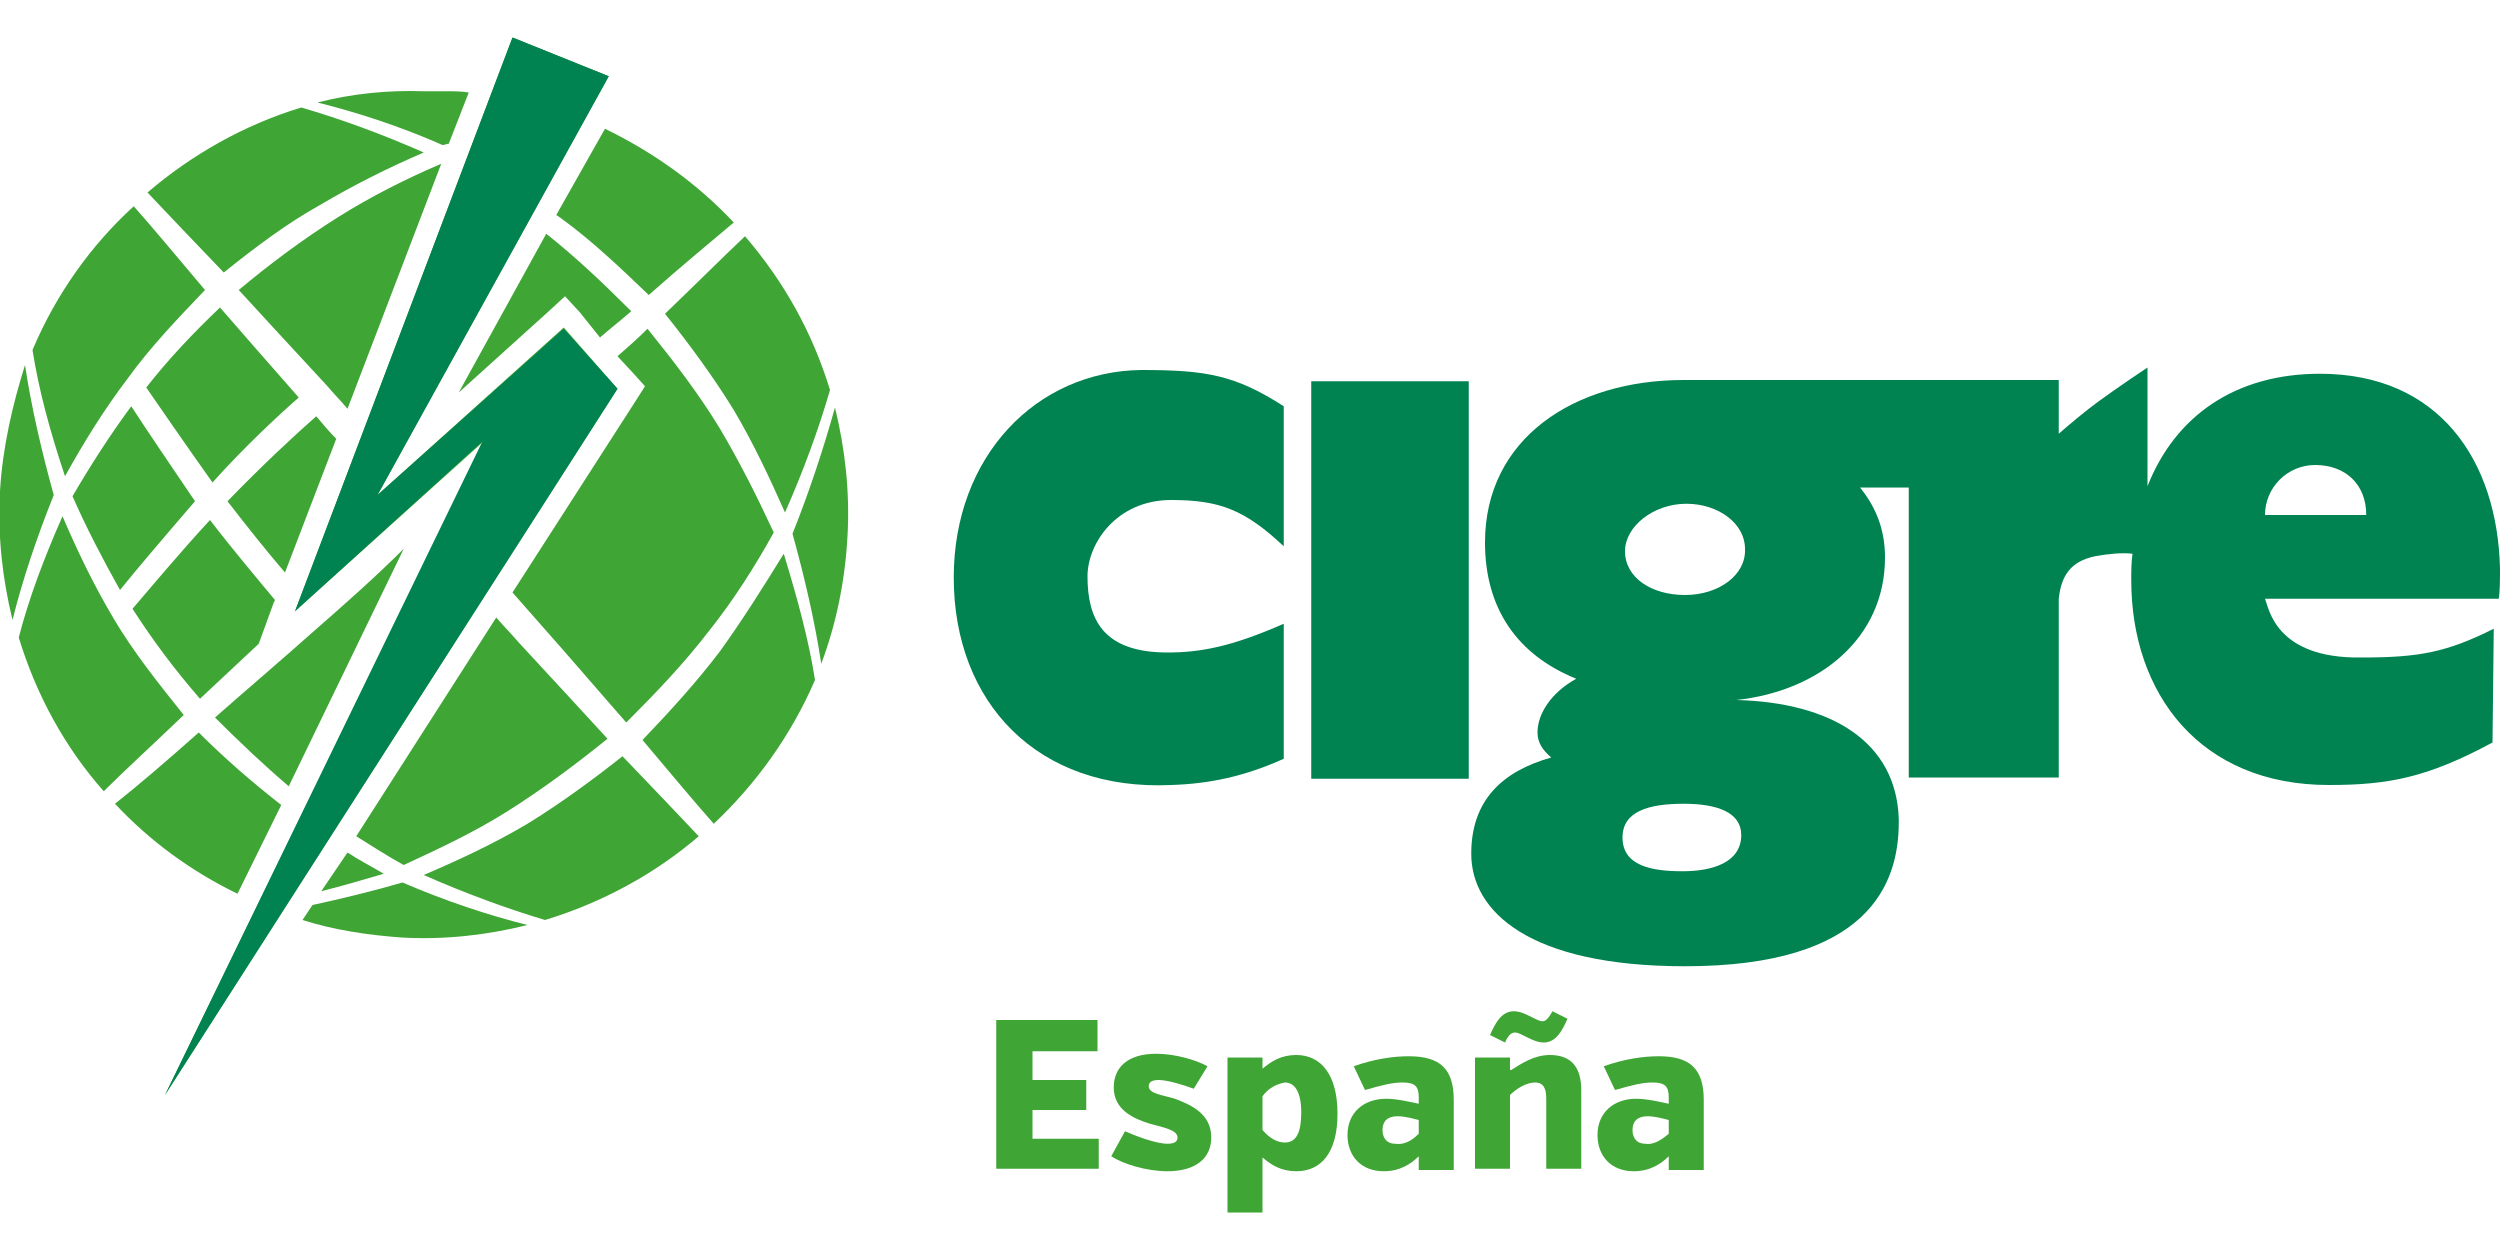 <?xml version="1.0" encoding="UTF-8"?>
<!-- Generator: Adobe Illustrator 27.7.0, SVG Export Plug-In . SVG Version: 6.00 Build 0)  -->
<svg xmlns="http://www.w3.org/2000/svg" xmlns:xlink="http://www.w3.org/1999/xlink" version="1.1" id="Capa_1" x="0px" y="0px" width="200px" height="100px" viewBox="0 0 200 100" style="enable-background:new 0 0 200 100;" xml:space="preserve">
<style type="text/css">
	.st0{fill:#3FA535;}
	.st1{fill:#008251;}
	.st2{clip-path:url(#SVGID_00000044155348818434740490000008876763818067683500_);fill:#3FA535;}
</style>
<g>
	<polygon class="st0" points="79.7,93.5 79.7,81.6 87.8,81.6 87.8,84.1 82.6,84.1 82.6,86.4 86.9,86.4 86.9,88.8 82.6,88.8    82.6,91.1 87.9,91.1 87.9,93.5  "></polygon>
	<g>
		<path class="st0" d="M96.9,91c0,1.7-1.3,2.7-3.5,2.7c-1.7,0-3.6-0.6-4.5-1.2l1.1-2c0.9,0.4,2.5,1,3.4,1c0.6,0,0.8-0.2,0.8-0.5    c0-0.6-1.1-0.8-2.2-1.1c-1.3-0.4-2.9-1.1-2.9-2.9c0-1.6,1.1-2.7,3.4-2.7c1.5,0,3.2,0.5,4.1,1l-1.1,1.8c-0.8-0.3-2.1-0.7-2.8-0.7    c-0.6,0-0.8,0.2-0.8,0.5c0,0.6,1.1,0.7,2.1,1C95.3,88.4,96.9,89.1,96.9,91"></path>
		<path class="st0" d="M101,87.7v2.7c0.6,0.7,1.2,1,1.8,1c0.9,0,1.3-0.8,1.3-2.4c0-1.6-0.5-2.4-1.3-2.4    C102.2,86.7,101.5,87,101,87.7 M101,85.5c0.7-0.6,1.5-1.1,2.7-1.1c2,0,3.3,1.6,3.3,4.7c0,3.1-1.3,4.6-3.3,4.6    c-1.2,0-2-0.5-2.7-1.1V97h-2.8V84.6h2.8V85.5z"></path>
		<path class="st0" d="M113.5,90.7v-1.1c-0.4-0.1-1.1-0.3-1.7-0.3c-0.8,0-1.2,0.4-1.2,1.1s0.4,1.1,1,1.1    C112.3,91.6,112.9,91.3,113.5,90.7 M113.5,92.5c-0.6,0.6-1.5,1.2-2.8,1.2c-1.8,0-2.9-1.2-2.9-2.9c0-1.8,1.3-2.9,3.1-2.9    c0.9,0,2.1,0.3,2.6,0.4v-0.5c0-0.9-0.3-1.2-1.3-1.2c-0.8,0-1.6,0.2-3,0.6l-0.9-1.9c1.7-0.6,3.2-0.8,4.4-0.8c2.5,0,3.6,1,3.6,3.5    v5.6h-2.8V92.5z"></path>
		<path class="st0" d="M119.2,82.8c0.4-0.9,0.9-1.9,1.9-1.9c0.9,0,1.8,0.8,2.3,0.8c0.2,0,0.4-0.1,0.8-0.8l1.2,0.6    c-0.4,0.9-0.9,1.9-1.9,1.9c-0.9,0-1.8-0.8-2.3-0.8c-0.2,0-0.5,0.1-0.8,0.8L119.2,82.8z M120.9,85.6c0.8-0.5,1.8-1.2,3.1-1.2    c1.8,0,2.5,1.1,2.5,2.8v6.3h-2.8v-5.6c0-0.8-0.2-1.3-0.9-1.3c-0.7,0-1.5,0.5-2,1v5.9h-2.8v-8.9h2.8V85.6z"></path>
		<path class="st0" d="M133.5,90.7v-1.1c-0.4-0.1-1.1-0.3-1.7-0.3c-0.8,0-1.2,0.4-1.2,1.1s0.4,1.1,1,1.1    C132.2,91.6,132.8,91.3,133.5,90.7 M133.5,92.5c-0.6,0.6-1.5,1.2-2.8,1.2c-1.8,0-2.9-1.2-2.9-2.9c0-1.8,1.3-2.9,3.1-2.9    c0.9,0,2.1,0.3,2.6,0.4v-0.5c0-0.9-0.3-1.2-1.3-1.2c-0.8,0-1.6,0.2-3,0.6l-0.9-1.9c1.7-0.6,3.2-0.8,4.4-0.8c2.5,0,3.6,1,3.6,3.5    v5.6h-2.8V92.5z"></path>
		<path class="st1" d="M93.4,52.2c-5.2,0-6.4-2.7-6.4-6.1c0-2.6,2.3-6.1,6.7-6.1c3.9,0,5.9,0.8,9,3.7V32.5    c-3.9-2.5-6.2-2.9-11.4-2.9c-8.4,0.1-15,6.9-15,16.6c0,10,6.7,17.1,17.4,16.6c3.1-0.1,5.9-0.7,9-2.1l0-10.8    C98.6,51.7,96.1,52.2,93.4,52.2"></path>
	</g>
	<rect x="104.9" y="30.5" class="st1" width="12.6" height="31.8"></rect>
	<g>
		<path class="st1" d="M181.2,41.2L181.2,41.2c0-2.2,1.8-4,4-4c2.5,0,4.1,1.6,4.1,4H181.2z M134.8,47.6c-2.7,0-4.8-1.4-4.8-3.5    c0-2,2.3-3.8,4.9-3.8c2.6,0,4.7,1.6,4.7,3.6C139.7,46,137.5,47.6,134.8,47.6 M139.3,66.8c0,2.2-2.3,2.9-4.7,2.9    c-2.4,0-4.8-0.4-4.8-2.7c0-2.1,2.1-2.7,4.9-2.7C137.4,64.3,139.3,65,139.3,66.8 M200,45.5c-0.2-8.7-4.9-15.6-14.4-15.6    c-6.8,0-11.6,3.4-13.8,9v-9.5c0,0-2.4,1.6-3.9,2.7c-1.1,0.8-2.4,1.9-3.2,2.6v-4.3h-30v0c-8.8,0-15.9,4.7-15.9,13    c0,5.3,2.6,9,7.3,10.9c-2,1.1-3.1,2.8-3.1,4.3c0,0.8,0.4,1.4,1.1,2c-3.9,1.1-6.4,3.4-6.4,7.7c0,4.6,4.6,9,17.1,9    c14.7,0,17.1-6.6,17.1-11.5l0-0.3c-0.2-6.1-5.3-9.3-13-9.5c6.6-0.7,11.9-4.9,11.9-11.4c0-2.2-0.7-4-2-5.6h3.9v23.2h12V47.9    c0.2-1.9,1-3,2.9-3.4c1.1-0.2,2.2-0.3,3-0.2c-0.1,0.7-0.1,1.4-0.1,2.1c0,9.1,5.5,16.4,15.8,16.4c4.8,0,7.9-0.6,13.1-3.4l0.1-9.1    c-3.8,1.9-6,2.3-10.6,2.3c-6.9,0.1-7.4-4-7.7-4.7h18.7C200,47.3,200,46.2,200,45.5"></path>
	</g>
	<g>
		<defs>
			<path id="SVGID_1_" d="M25,72.4l-0.8,1.2c2.5,0.8,5.2,1.2,7.9,1.4c3.5,0.2,6.9-0.2,10.1-1c-3.2-0.8-6.5-1.9-10-3.4     C29.8,71.3,27.3,71.9,25,72.4 M25.7,71.3c1.6-0.4,3.3-0.9,5-1.4c-1-0.6-2-1.1-2.9-1.7L25.7,71.3z M42.2,65.9     c-2.7,1.6-5.5,2.9-8.3,4.1c3.4,1.5,6.7,2.7,9.7,3.6c4.6-1.4,8.8-3.7,12.3-6.7c-1.7-1.8-3.7-3.9-6.1-6.4     C47.4,62.4,44.8,64.3,42.2,65.9 M9.2,64.3c2.8,3,6.1,5.4,9.8,7.2l3.5-7.1c-2.3-1.8-4.5-3.7-6.6-5.8C13.3,60.9,11.1,62.8,9.2,64.3      M28.5,66.9c1.3,0.8,2.5,1.6,3.8,2.3c2.8-1.3,5.6-2.6,8.3-4.3c2.7-1.7,5.4-3.7,8-5.8c-2.2-2.4-4.6-5-7.1-7.7     c-0.6-0.7-1.2-1.3-1.8-2L28.5,66.9z M57.6,52.1c-1.9,2.5-4,4.8-6.2,7.1c2.2,2.6,4.1,4.9,5.7,6.7c3.4-3.2,6.2-7.1,8.1-11.5     c-0.5-3.2-1.4-6.5-2.5-10.1C61.1,46.9,59.4,49.6,57.6,52.1 M25.1,50.5c-2.7,2.4-5.4,4.7-7.9,6.9c1.9,1.9,3.9,3.8,5.9,5.5l9.2-19     C30,46.2,27.5,48.4,25.1,50.5 M10.6,48.7c1.6,2.5,3.4,4.9,5.4,7.2c1.5-1.4,3.1-2.9,4.7-4.4l1.2-3.3l0.1-0.2     c-1.5-1.8-3.6-4.3-5.2-6.4C14.3,44.3,11.9,47.2,10.6,48.7 M1.5,51c1.4,4.6,3.7,8.8,6.8,12.3c1.7-1.7,3.9-3.7,6.4-6.1     c-2-2.5-4-5-5.6-7.7c-1.6-2.7-2.9-5.4-4.1-8.2C3.5,44.7,2.3,47.9,1.5,51 M18.2,40.1c1.7,2.2,3.3,4.2,4.6,5.7l4.1-10.7     c-0.6-0.6-1.1-1.2-1.6-1.8C23.7,34.7,20.9,37.3,18.2,40.1 M63.4,42.7c1,3.6,1.8,7.1,2.3,10.4c1.2-3.2,1.9-6.6,2.1-10.2     c0.2-3.6-0.2-7-1-10.3C65.9,35.8,64.8,39.2,63.4,42.7 M5.8,39.7c1.1,2.5,2.4,5,3.8,7.5c1.2-1.5,3.5-4.2,6-7.1     c-1.9-2.8-4-5.9-5.1-7.6C8.8,34.8,7.2,37.3,5.8,39.7 M0,39.3c-0.2,3.6,0.2,7,1,10.3c0.8-3.2,1.9-6.5,3.3-10     c-1-3.6-1.8-7.1-2.3-10.4C1,32.4,0.2,35.8,0,39.3 M49.4,28.5l1.3,1.4l0.9,1l-0.7,1.1L41,47.4c0.7,0.8,1.5,1.7,2.2,2.5     c2.4,2.7,4.7,5.4,6.9,7.9c2.4-2.4,4.6-4.7,6.6-7.3c2-2.5,3.7-5.2,5.2-7.9c-1.3-2.8-2.7-5.6-4.3-8.3c-1.7-2.8-3.7-5.4-5.8-8     C51,27.1,50.2,27.8,49.4,28.5 M11.7,31c1.1,1.6,3.1,4.5,5.3,7.6c2.5-2.8,5.3-5.4,6.9-6.8c-2.2-2.5-4.3-4.9-6.3-7.2     C15.5,26.6,13.5,28.7,11.7,31 M53.2,25.1c2,2.5,3.9,5.1,5.5,7.7c1.6,2.7,2.9,5.5,4.1,8.2c1.5-3.4,2.7-6.7,3.6-9.8     c-1.4-4.6-3.7-8.7-6.8-12.3C57.8,20.6,55.7,22.7,53.2,25.1 M36.7,31.4l7.2-6.5l1.3-1.2l1.2,1.3L48,27c0.8-0.7,1.7-1.4,2.5-2.1     c-2.2-2.2-4.4-4.3-6.8-6.2L36.7,31.4z M2.6,28c0.5,3.2,1.4,6.5,2.6,10.1c1.5-2.7,3.1-5.3,5-7.8c1.8-2.5,4-4.8,6.2-7.1     c-2.2-2.6-4.1-4.9-5.7-6.7C7.3,19.6,4.5,23.5,2.6,28 M27,17.4c-2.7,1.7-5.4,3.7-7.9,5.8c2.2,2.4,4.6,5,7.1,7.7     c0.5,0.6,1.1,1.2,1.6,1.8l7.5-19.6C32.5,14.3,29.7,15.7,27,17.4 M44.5,17.2l0.3,0.2c2.5,1.8,4.8,4,7.1,6.2     c2.6-2.3,4.9-4.2,6.8-5.8c-2.9-3.1-6.4-5.6-10.3-7.5L44.5,17.2z M11.8,15.4c1.7,1.8,3.7,3.9,6.1,6.4c2.5-2,5-3.9,7.7-5.4     c2.7-1.6,5.5-3,8.3-4.2c-3.4-1.5-6.7-2.7-9.8-3.6C19.5,10,15.3,12.4,11.8,15.4 M25.4,8.2c3.2,0.8,6.6,1.9,10,3.4     c0.2,0,0.3-0.1,0.5-0.1l1.6-4.1c-0.6-0.1-1.2-0.1-1.8-0.1c-0.6,0-1.2,0-1.8,0C31,7.2,28.1,7.5,25.4,8.2 M23.6,48.9l15.1-13.6     L13.2,87.6l36.2-56.5l-4.3-4.9L30.2,39.6L48.7,6.1L41,3L23.6,48.9z"></path>
		</defs>
		<clipPath id="SVGID_00000018959881899034548730000004912666430131284116_">
			<use xlink:href="#SVGID_1_" style="overflow:visible;"></use>
		</clipPath>
		
			<rect x="-0.1" y="3" style="clip-path:url(#SVGID_00000018959881899034548730000004912666430131284116_);fill:#3FA535;" width="68.1" height="84.6"></rect>
	</g>
	<polygon class="st1" points="48.7,6.1 30.2,39.6 45.1,26.3 49.4,31.1 13.2,87.6 38.6,35.3 23.6,48.9 41,3  "></polygon>
</g>
</svg>
